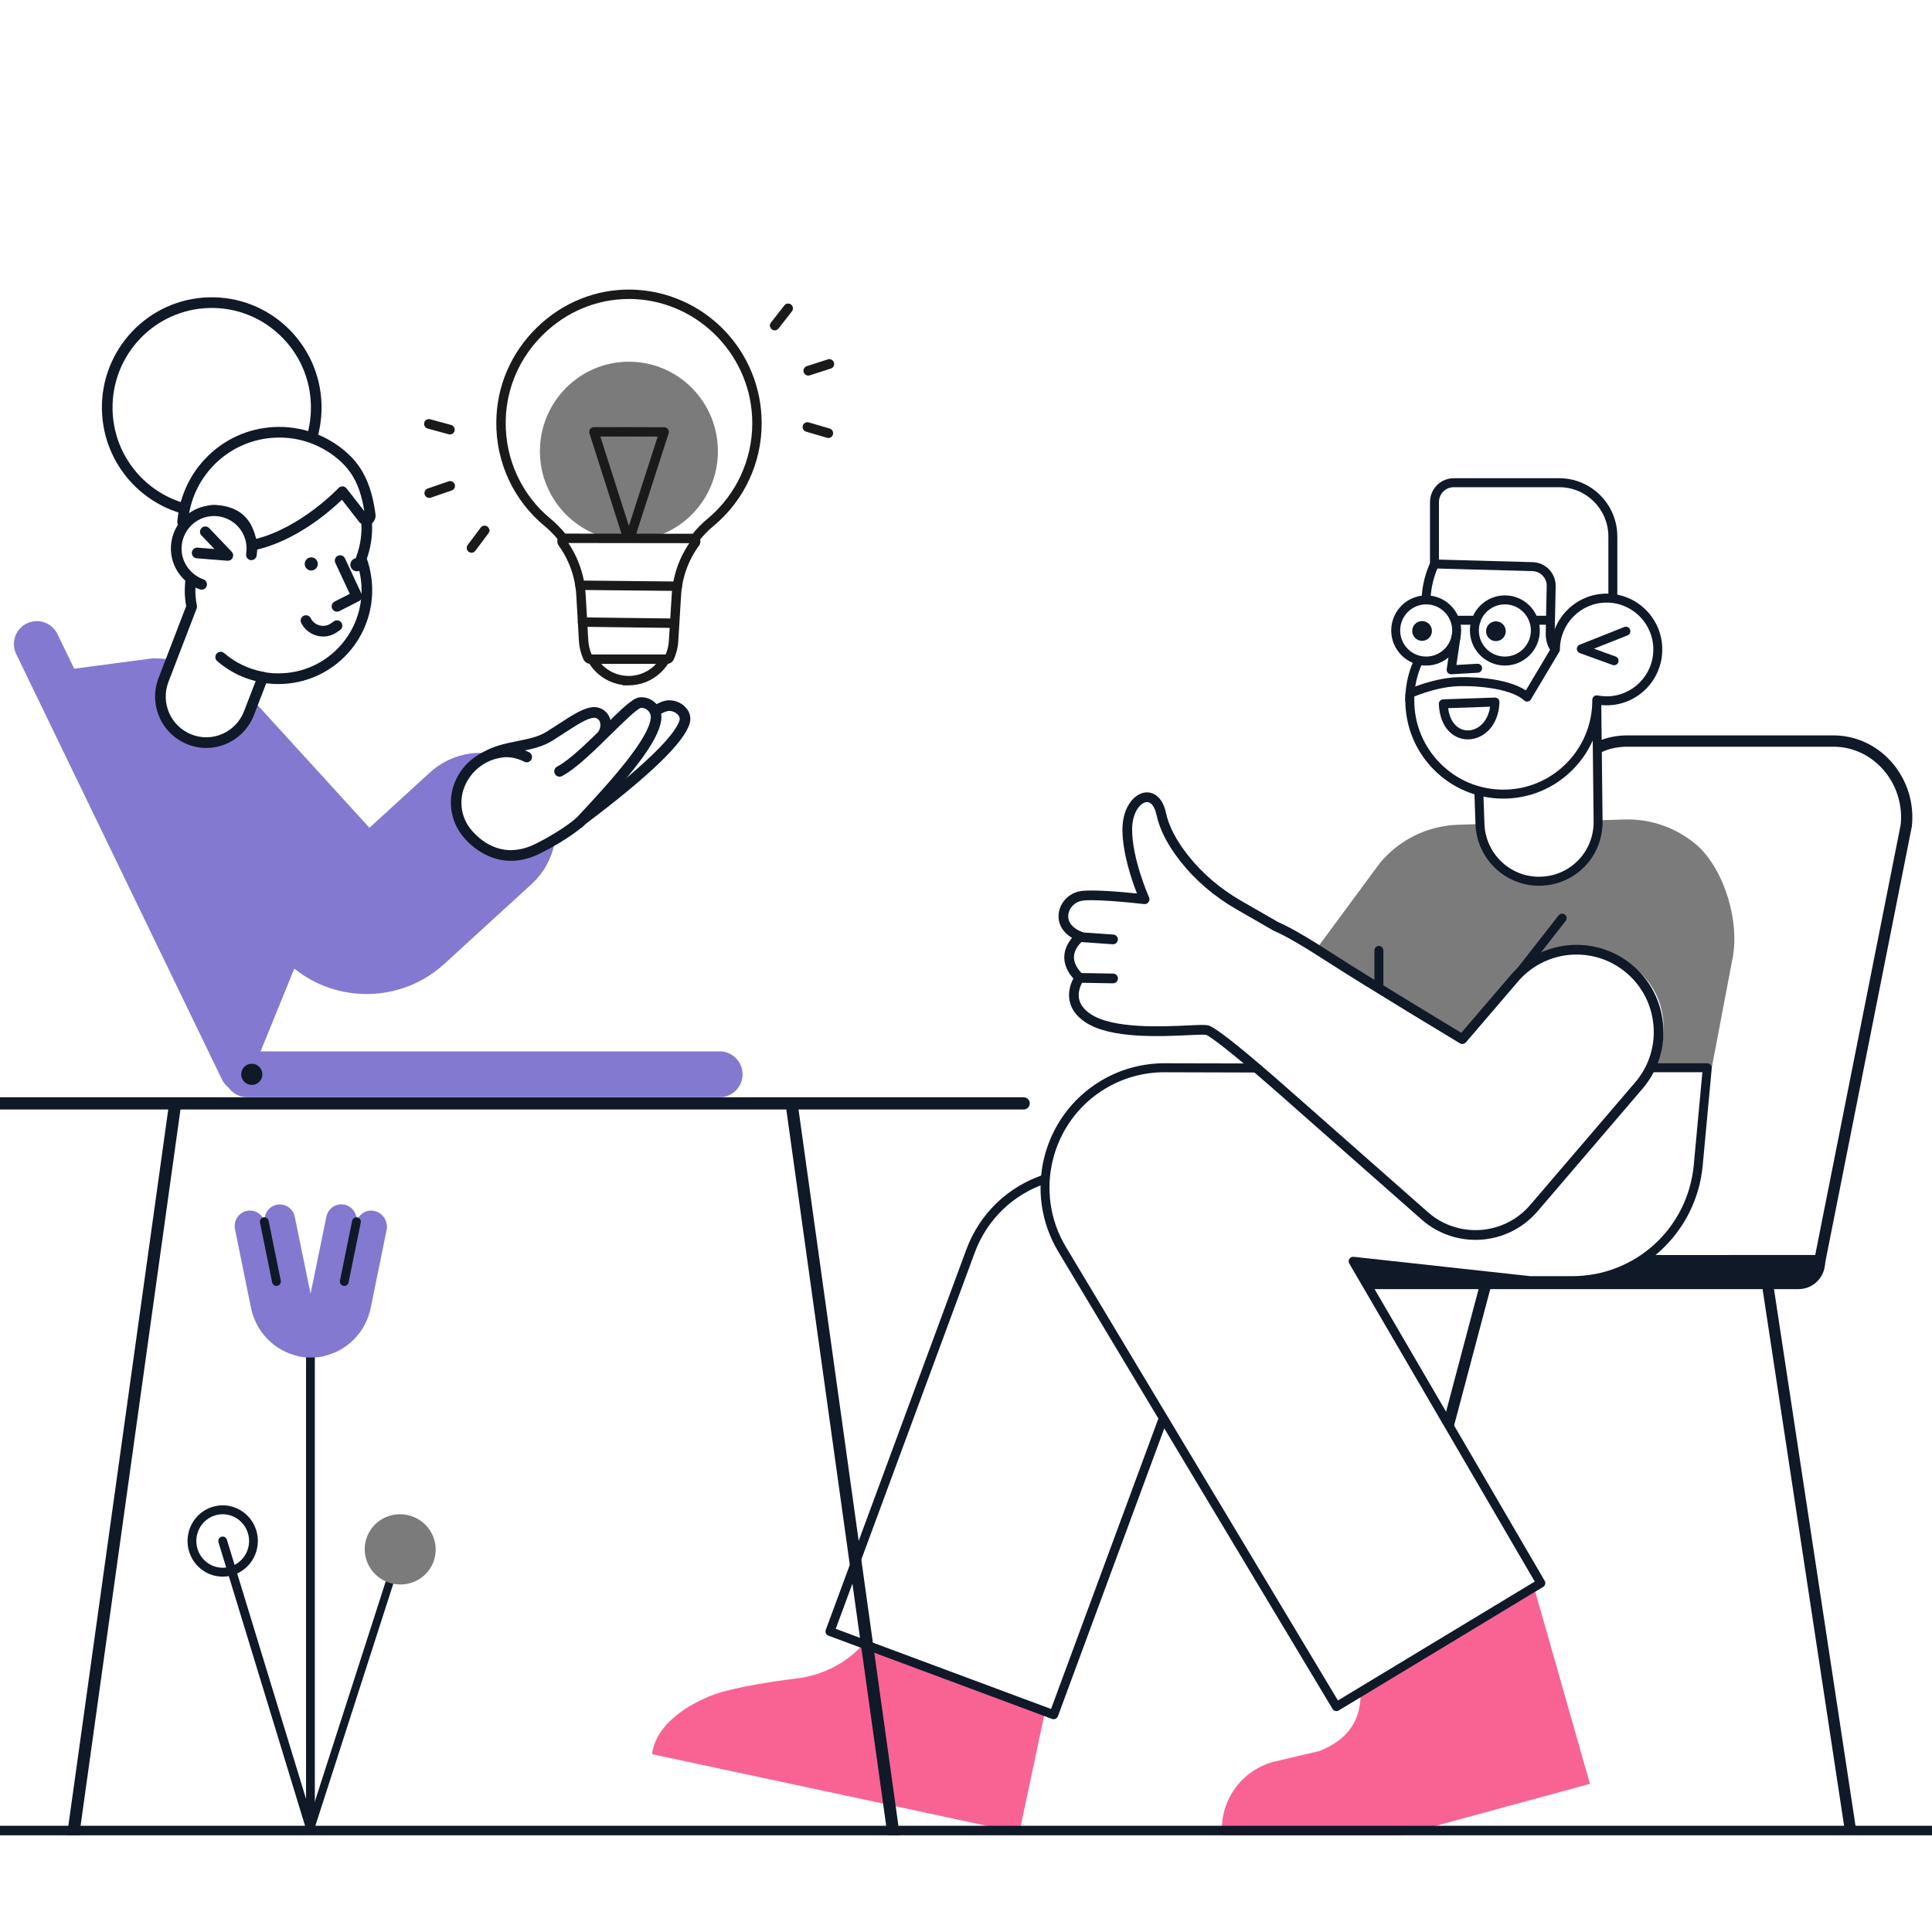 <svg width="220" height="220" viewBox="0 0 220 220" fill="none" xmlns="http://www.w3.org/2000/svg">
<rect x="0" y="0" width="220" height="220" fill="#333333" stroke="none"/>
<g clip-path="url(#clip0_258_39053)">
<rect width="220" height="220" fill="white"/>
<g clip-path="url(#clip1_258_39053)">
<path d="M149.906 219.566C149.808 219.566 149.711 219.544 149.622 219.5C149.534 219.456 149.457 219.393 149.396 219.315C149.336 219.236 149.295 219.145 149.276 219.048C149.256 218.951 149.26 218.851 149.285 218.756L169.27 143.393C169.292 143.311 169.33 143.234 169.381 143.167C169.432 143.1 169.496 143.043 169.569 143.001C169.642 142.959 169.723 142.931 169.806 142.92C169.89 142.909 169.975 142.914 170.057 142.936C170.138 142.957 170.215 142.995 170.282 143.047C170.349 143.098 170.405 143.162 170.447 143.235C170.49 143.308 170.517 143.389 170.528 143.473C170.539 143.557 170.534 143.642 170.512 143.724L150.527 219.087C150.491 219.224 150.41 219.346 150.298 219.432C150.186 219.519 150.048 219.566 149.906 219.566ZM212.312 219.566C212.159 219.566 212.01 219.51 211.894 219.41C211.778 219.309 211.701 219.17 211.678 219.018L200.231 143.655C200.207 143.488 200.251 143.317 200.352 143.181C200.453 143.045 200.603 142.955 200.77 142.929C200.937 142.904 201.108 142.945 201.244 143.045C201.381 143.144 201.473 143.294 201.501 143.461L212.948 218.824C212.962 218.916 212.956 219.01 212.931 219.099C212.905 219.188 212.861 219.271 212.8 219.341C212.74 219.412 212.665 219.468 212.581 219.507C212.496 219.546 212.405 219.566 212.312 219.566Z" fill="#0F1928"/>
<path d="M166.707 143.557C166.707 143.557 177.048 94.682 177.284 93.373C178.023 89.277 179.572 85.361 183.714 84.536C184.23 84.433 184.755 84.381 185.282 84.381H208.773C209.3 84.381 209.825 84.433 210.341 84.536C214.702 85.404 217.535 89.654 217.07 94.001L207.149 143.947" fill="white"/>
<path d="M207.15 144.594C207.055 144.595 206.961 144.573 206.875 144.533C206.789 144.492 206.713 144.433 206.652 144.359C206.592 144.285 206.549 144.199 206.526 144.107C206.503 144.014 206.5 143.917 206.519 143.824L216.435 93.907C216.861 89.785 214.134 85.952 210.216 85.171C209.741 85.077 209.258 85.029 208.774 85.029H185.282C184.799 85.029 184.314 85.077 183.839 85.171C180.71 85.794 178.828 88.438 177.917 93.491C177.682 94.794 167.759 141.698 167.336 143.694C167.299 143.859 167.199 144.004 167.056 144.095C166.914 144.187 166.741 144.219 166.576 144.183C166.41 144.148 166.265 144.049 166.172 143.907C166.079 143.766 166.046 143.593 166.079 143.426C166.182 142.938 176.42 94.546 176.652 93.261C177.293 89.711 178.709 84.879 183.589 83.907C184.147 83.796 184.714 83.74 185.282 83.74H208.774C209.341 83.74 209.91 83.796 210.467 83.907C215.039 84.818 218.221 89.283 217.709 94.072C217.707 94.091 217.705 94.111 217.701 94.13L207.779 144.076C207.75 144.222 207.672 144.353 207.557 144.448C207.442 144.542 207.298 144.594 207.15 144.594Z" fill="#0F1928"/>
<path d="M142.792 142.915L207.82 142.908V143.767C207.82 145.438 206.47 146.793 204.804 146.793H139.655L142.792 142.915Z" fill="#0F1928"/>
</g>
<g clip-path="url(#clip2_258_39053)">
<path d="M29.532 120.072L33.512 110.295C38.474 114.292 45.738 114.189 50.594 109.76L60.515 100.691C64.015 97.491 64.267 92.054 61.078 88.543C57.883 85.024 52.444 84.771 48.938 87.979L42.07 94.261L29.625 80.615C26.666 77.161 22.282 74.963 17.411 74.963L6.447 76.409L29.532 120.072Z" fill="#8379D1"/>
<path d="M12.215 46.688C12.058 40.095 17.257 34.622 23.828 34.465C30.4 34.307 35.854 39.525 36.012 46.118C36.169 52.711 30.969 58.184 24.398 58.342C17.827 58.499 12.372 53.282 12.215 46.688Z" fill="white"/>
<path d="M24.41 58.947C31.315 58.782 36.779 53.03 36.614 46.102C36.448 39.173 30.716 33.69 23.811 33.856C16.905 34.022 11.441 39.773 11.607 46.701C11.78 53.627 17.508 59.105 24.41 58.947ZM23.84 35.07C30.077 34.92 35.254 39.872 35.404 46.131C35.553 52.389 30.618 57.583 24.381 57.733C18.144 57.883 12.966 52.931 12.817 46.672C12.674 40.417 17.605 35.226 23.84 35.07Z" fill="#0F1928"/>
<path d="M21.73 65.88C21.68 66.327 21.65 66.773 21.641 67.219C21.642 67.843 21.704 68.465 21.827 69.077L19.414 75.35C19.414 75.35 19.052 76.27 18.616 77.434C17.576 80.129 18.91 83.16 21.596 84.204L21.603 84.206C24.289 85.25 27.309 83.911 28.349 81.216L28.351 81.21L29.929 77.123C30.528 77.238 31.138 77.291 31.748 77.281C37.3 77.269 41.791 72.742 41.777 67.171V67.161C41.766 65.95 41.547 64.749 41.128 63.613C41.556 62.476 41.773 61.27 41.769 60.054C41.769 59.622 41.738 59.19 41.678 58.761L37.573 51.848" fill="white"/>
<path d="M23.626 85.171C24.778 85.14 25.894 84.768 26.836 84.103C27.777 83.437 28.501 82.508 28.916 81.431L30.317 77.801C30.797 77.87 31.28 77.899 31.764 77.89C37.65 77.869 42.404 73.066 42.384 67.161C42.374 65.954 42.167 64.756 41.772 63.616C42.177 62.471 42.381 61.265 42.376 60.051C42.375 59.587 42.342 59.124 42.277 58.666C42.265 58.59 42.238 58.517 42.199 58.451L38.095 51.539C38.054 51.47 38 51.41 37.937 51.363C37.873 51.315 37.8 51.281 37.723 51.261C37.646 51.241 37.566 51.237 37.487 51.249C37.409 51.26 37.333 51.287 37.265 51.328C37.127 51.41 37.027 51.545 36.988 51.701C36.949 51.857 36.972 52.022 37.055 52.16L41.099 58.97C41.141 59.335 41.164 59.703 41.165 60.07C41.168 61.209 40.963 62.338 40.562 63.402C40.511 63.538 40.511 63.687 40.56 63.823C40.955 64.894 41.162 66.025 41.173 67.166C41.19 72.402 36.973 76.659 31.755 76.675H31.748C31.174 76.685 30.601 76.635 30.038 76.526C29.899 76.501 29.756 76.525 29.633 76.594C29.51 76.663 29.416 76.773 29.365 76.904L27.788 80.992C27.57 81.559 27.242 82.078 26.824 82.519C26.405 82.96 25.904 83.313 25.349 83.559C24.796 83.807 24.199 83.942 23.594 83.956C22.988 83.97 22.386 83.863 21.822 83.641C19.448 82.717 18.266 80.04 19.18 77.656C19.441 76.96 19.707 76.266 19.977 75.574L22.392 69.296C22.432 69.19 22.443 69.075 22.422 68.963C22.306 68.391 22.247 67.808 22.247 67.224C22.256 66.798 22.285 66.372 22.332 65.948C22.343 65.868 22.339 65.787 22.318 65.708C22.297 65.63 22.262 65.557 22.212 65.493C22.163 65.429 22.101 65.375 22.031 65.335C21.961 65.295 21.883 65.27 21.803 65.26C21.723 65.251 21.642 65.258 21.564 65.28C21.486 65.303 21.414 65.341 21.351 65.392C21.289 65.443 21.237 65.506 21.199 65.577C21.161 65.649 21.137 65.727 21.13 65.808L21.129 65.813C21.078 66.276 21.047 66.74 21.037 67.206C21.035 67.814 21.09 68.421 21.201 69.019L18.85 75.132C18.848 75.137 18.483 76.066 18.05 77.221C16.897 80.241 18.403 83.627 21.413 84.784C22.119 85.056 22.87 85.187 23.626 85.171Z" fill="#0F1928"/>
<path d="M42.16 58.666C41.764 55.638 40.869 53.635 39.219 52.116C34.733 47.997 27.769 48.306 23.664 52.806L23.657 52.813C22.124 54.496 21.145 56.613 20.856 58.873L20.788 59.422C20.755 59.686 23.36 58.084 24.288 58.102C28.81 58.196 28.439 62.093 28.681 62.087L28.722 62.086C34.397 60.913 38.988 55.989 38.988 55.989L41.341 59.01C41.405 59.095 41.496 59.157 41.599 59.184C41.702 59.211 41.812 59.202 41.909 59.158C41.994 59.109 42.063 59.036 42.107 58.949C42.151 58.862 42.17 58.763 42.16 58.666Z" fill="white"/>
<path d="M28.697 62.696L28.737 62.694C28.773 62.694 28.809 62.69 28.845 62.682C33.617 61.695 37.576 58.219 38.934 56.906L40.857 59.376C41.007 59.577 41.223 59.719 41.467 59.777C41.711 59.836 41.968 59.807 42.193 59.696C42.386 59.589 42.543 59.428 42.644 59.231C42.745 59.035 42.786 58.813 42.761 58.593V58.589C42.347 55.417 41.381 53.283 39.629 51.67C34.898 47.324 27.551 47.649 23.22 52.396L23.213 52.404C21.595 54.18 20.563 56.413 20.258 58.798L20.191 59.349C20.176 59.461 20.192 59.575 20.237 59.679C20.282 59.783 20.354 59.873 20.445 59.939C20.802 60.197 21.102 60.052 22.093 59.572C22.72 59.268 23.884 58.709 24.279 58.712C27.45 58.777 27.808 60.84 27.98 61.832C28.031 62.138 28.13 62.709 28.697 62.696ZM38.974 55.383C38.894 55.385 38.815 55.403 38.742 55.436C38.668 55.469 38.602 55.516 38.547 55.575C38.504 55.622 34.301 60.071 29.125 61.373C28.9 60.194 28.164 57.578 24.302 57.497C23.666 57.492 22.729 57.914 21.565 58.478L21.525 58.497C22.362 53.659 26.439 50.057 31.328 49.837C32.693 49.772 34.058 49.979 35.343 50.448C36.627 50.916 37.806 51.636 38.81 52.566C40.26 53.9 41.074 55.607 41.483 58.207L39.466 55.616C39.412 55.547 39.344 55.491 39.266 55.451C39.189 55.411 39.103 55.388 39.016 55.384C39.002 55.383 38.988 55.382 38.974 55.383Z" fill="#0F1928"/>
<path d="M22.957 66.537C22.275 66.293 21.664 65.882 21.179 65.343C20.694 64.803 20.351 64.151 20.179 63.445C19.634 61.121 21.069 58.794 23.385 58.246C25.701 57.699 28.021 59.139 28.567 61.462C28.697 62.019 28.718 62.597 28.627 63.162" fill="white"/>
<path d="M22.972 67.148C23.113 67.145 23.249 67.093 23.355 67C23.462 66.907 23.533 66.78 23.556 66.64C23.579 66.501 23.553 66.357 23.481 66.235C23.41 66.113 23.298 66.019 23.166 65.971C22.578 65.759 22.051 65.405 21.633 64.941C21.214 64.476 20.917 63.914 20.768 63.307C20.312 61.306 21.559 59.314 23.553 58.856C25.529 58.403 27.501 59.628 27.978 61.604C28.09 62.085 28.108 62.582 28.03 63.069C28.015 63.149 28.017 63.23 28.034 63.309C28.052 63.388 28.085 63.463 28.131 63.529C28.178 63.595 28.237 63.651 28.305 63.693C28.374 63.736 28.45 63.765 28.529 63.778C28.609 63.79 28.69 63.787 28.769 63.768C28.847 63.749 28.921 63.714 28.985 63.666C29.05 63.618 29.105 63.558 29.146 63.488C29.187 63.419 29.214 63.342 29.225 63.262C29.328 62.619 29.304 61.963 29.156 61.329C28.535 58.678 25.89 57.035 23.248 57.658C20.607 58.282 18.968 60.936 19.59 63.586C19.785 64.389 20.176 65.132 20.728 65.746C21.279 66.362 21.973 66.83 22.749 67.111C22.82 67.137 22.896 67.15 22.972 67.148ZM38.388 69.653C38.478 69.651 38.567 69.629 38.647 69.588L40.9 68.44C41.04 68.369 41.147 68.246 41.198 68.097C41.249 67.948 41.24 67.784 41.174 67.642L39.281 63.577C39.247 63.505 39.2 63.44 39.141 63.386C39.083 63.332 39.014 63.29 38.939 63.263C38.864 63.236 38.785 63.223 38.706 63.227C38.626 63.23 38.548 63.25 38.476 63.283C38.33 63.352 38.218 63.475 38.163 63.627C38.108 63.778 38.115 63.945 38.183 64.091L39.828 67.623L38.098 68.504C37.975 68.567 37.877 68.669 37.82 68.795C37.764 68.92 37.751 69.061 37.785 69.195C37.818 69.329 37.897 69.447 38.006 69.53C38.116 69.614 38.25 69.657 38.388 69.653Z" fill="#0F1928"/>
<path d="M34.697 64.233C34.687 63.82 35.013 63.477 35.425 63.467C35.837 63.457 36.179 63.784 36.189 64.198C36.199 64.611 35.873 64.954 35.461 64.964C35.049 64.974 34.707 64.647 34.697 64.233Z" fill="#0F1928"/>
<path d="M39.896 64.325C39.886 63.911 40.212 63.568 40.624 63.558C41.036 63.549 41.379 63.876 41.389 64.289C41.398 64.703 41.072 65.046 40.66 65.056C40.248 65.066 39.906 64.739 39.896 64.325Z" fill="#0F1928"/>
<path d="M36.863 72.482C37.407 72.469 37.935 72.294 38.379 71.978L38.707 71.753C38.987 71.57 39.066 71.194 38.883 70.913C38.7 70.632 38.325 70.553 38.046 70.736L38.026 70.75L37.688 70.981C37.52 71.099 37.33 71.184 37.129 71.229C36.928 71.274 36.72 71.279 36.517 71.243C36.315 71.208 36.121 71.132 35.947 71.022C35.773 70.911 35.623 70.767 35.505 70.599L35.503 70.596C35.472 70.554 35.445 70.51 35.419 70.464L35.377 70.383C35.302 70.241 35.173 70.135 35.02 70.088C34.866 70.041 34.7 70.057 34.558 70.133C34.417 70.208 34.311 70.337 34.264 70.491C34.217 70.645 34.233 70.811 34.308 70.953L34.351 71.033C34.399 71.124 34.454 71.211 34.514 71.294C34.779 71.67 35.131 71.975 35.541 72.182C35.95 72.389 36.405 72.492 36.863 72.482ZM29.904 77.71C30.055 77.707 30.198 77.648 30.308 77.545C30.417 77.441 30.484 77.301 30.495 77.15C30.507 77 30.463 76.851 30.371 76.732C30.279 76.613 30.146 76.532 29.998 76.506C28.344 76.207 26.801 75.47 25.529 74.37C25.28 74.147 24.897 74.169 24.675 74.42C24.453 74.67 24.476 75.054 24.725 75.277L24.737 75.287C26.172 76.529 27.914 77.363 29.781 77.701C29.822 77.708 29.863 77.711 29.904 77.71ZM25.961 63.855C26.079 63.852 26.193 63.815 26.29 63.749C26.386 63.682 26.462 63.589 26.506 63.48C26.551 63.371 26.564 63.252 26.542 63.136C26.52 63.02 26.465 62.913 26.384 62.828L23.818 60.136C23.763 60.079 23.697 60.032 23.624 60C23.552 59.968 23.473 59.951 23.394 59.949C23.314 59.947 23.235 59.961 23.161 59.99C23.087 60.019 23.019 60.062 22.962 60.117C22.72 60.349 22.712 60.733 22.943 60.976L24.411 62.516L22.497 62.362C22.418 62.356 22.338 62.365 22.263 62.39C22.187 62.414 22.117 62.453 22.056 62.505C21.996 62.557 21.946 62.62 21.91 62.691C21.873 62.762 21.852 62.84 21.845 62.919C21.839 62.999 21.848 63.079 21.873 63.154C21.897 63.23 21.937 63.301 21.988 63.361C22.04 63.422 22.103 63.472 22.174 63.508C22.245 63.544 22.322 63.566 22.401 63.573L25.899 63.853C25.919 63.855 25.94 63.856 25.961 63.855Z" fill="#0F1928"/>
<path d="M62.029 90.183C62.906 90.097 63.308 89.042 63.479 88.863C66.196 85.755 69.407 84.186 68.924 82.158C68.856 81.843 68.675 81.564 68.415 81.374C68.155 81.184 67.835 81.097 67.515 81.13C66.339 81.259 64.867 82.383 62.574 83.83C60.382 85.201 57.384 84.765 54.927 86.408" fill="white"/>
<path d="M62.563 90.674C63.251 90.402 63.644 89.746 63.852 89.399C63.884 89.345 63.91 89.299 63.933 89.267L63.935 89.266C64.799 88.31 65.723 87.409 66.7 86.568C68.495 84.966 69.914 83.701 69.513 82.019C69.413 81.559 69.146 81.153 68.765 80.877C68.384 80.602 67.915 80.478 67.448 80.528C66.374 80.647 65.197 81.412 63.568 82.472C63.161 82.736 62.724 83.021 62.252 83.319C61.31 83.908 60.16 84.138 58.942 84.382C57.488 84.672 55.985 84.974 54.592 85.905C54.458 85.995 54.365 86.133 54.334 86.291C54.302 86.449 54.334 86.613 54.424 86.747C54.513 86.881 54.651 86.974 54.809 87.006C54.967 87.037 55.13 87.005 55.264 86.915C56.458 86.117 57.842 85.84 59.181 85.572C60.451 85.318 61.765 85.056 62.896 84.347C63.376 84.044 63.817 83.757 64.229 83.49C65.718 82.522 66.794 81.822 67.583 81.735C67.755 81.718 67.927 81.765 68.066 81.868C68.205 81.971 68.3 82.122 68.335 82.291C68.558 83.23 67.603 84.137 65.897 85.66C64.884 86.531 63.927 87.466 63.032 88.457C62.95 88.555 62.877 88.661 62.816 88.774C62.643 89.061 62.355 89.543 61.971 89.58C61.815 89.601 61.673 89.681 61.575 89.805C61.477 89.928 61.431 90.085 61.446 90.242C61.462 90.399 61.537 90.544 61.657 90.646C61.778 90.748 61.933 90.799 62.09 90.789C62.252 90.773 62.411 90.734 62.563 90.674Z" fill="#0F1928"/>
<path d="M59.975 86.2C58.911 85.67 57.903 85.565 57.534 85.618C52.548 85.986 50.242 91.599 53.356 95.068C54.99 96.902 57.788 98.388 61.321 96.598C64.796 94.85 66.293 93.363 66.293 93.363C72.442 88.729 77.303 84.456 77.957 82.201C78.263 81.185 77.117 80.258 76.076 80.353C73.907 80.558 68.14 86.682 65.144 88.278" fill="white"/>
<path d="M60.816 97.492C61.081 97.386 61.341 97.269 61.595 97.14C64.88 95.487 66.442 94.06 66.687 93.826C74.032 88.288 77.908 84.542 78.539 82.371C78.623 82.077 78.633 81.767 78.567 81.468C78.502 81.17 78.364 80.892 78.165 80.66C77.906 80.348 77.576 80.102 77.204 79.944C76.831 79.785 76.425 79.718 76.021 79.748C74.694 79.874 72.737 81.459 69.672 84.055C67.915 85.543 66.097 87.082 64.861 87.741C64.723 87.819 64.621 87.947 64.576 88.1C64.532 88.252 64.548 88.415 64.623 88.556C64.697 88.696 64.823 88.801 64.974 88.849C65.124 88.897 65.288 88.885 65.43 88.814C66.78 88.094 68.565 86.583 70.454 84.983C72.519 83.233 75.09 81.055 76.133 80.957C76.34 80.946 76.546 80.982 76.735 81.064C76.925 81.145 77.093 81.27 77.227 81.428C77.301 81.506 77.354 81.602 77.38 81.707C77.407 81.811 77.406 81.921 77.378 82.025C77.068 83.093 75.171 85.913 65.93 92.877C65.908 92.894 65.887 92.912 65.867 92.931C65.854 92.945 64.378 94.381 61.05 96.056C57.452 97.88 54.968 95.966 53.808 94.664C53.187 93.985 52.773 93.143 52.614 92.236C52.455 91.329 52.559 90.396 52.913 89.546C53.299 88.608 53.942 87.798 54.768 87.21C55.594 86.622 56.569 86.28 57.58 86.224C57.594 86.223 57.608 86.221 57.621 86.219C58.349 86.222 59.064 86.402 59.707 86.743C60.007 86.892 60.37 86.77 60.519 86.47C60.667 86.17 60.545 85.805 60.246 85.656C59.075 85.072 57.957 84.952 57.471 85.012C54.894 85.21 52.717 86.771 51.789 89.091C51.357 90.153 51.233 91.314 51.431 92.443C51.629 93.572 52.14 94.622 52.907 95.472C53.958 96.655 56.756 99.098 60.816 97.492Z" fill="#0F1928"/>
<path d="M65.93 93.716C71.21 88.102 74.431 84.197 74.703 81.87C74.731 81.621 74.703 81.37 74.622 81.134C74.54 80.898 74.407 80.684 74.232 80.506C74.057 80.329 73.844 80.193 73.61 80.108C73.375 80.024 73.125 79.993 72.877 80.018C71.653 80.167 66.589 86.33 63.725 87.836" fill="white"/>
<path d="M66.152 94.277C66.235 94.244 66.309 94.194 66.37 94.129C71.663 88.501 75.004 84.498 75.304 81.937C75.343 81.599 75.305 81.255 75.194 80.933C75.082 80.61 74.9 80.317 74.661 80.075C74.421 79.832 74.131 79.647 73.81 79.532C73.49 79.417 73.148 79.375 72.809 79.41C72.055 79.502 70.909 80.6 68.779 82.696C66.949 84.499 64.874 86.542 63.443 87.294C63.145 87.445 63.026 87.811 63.177 88.11C63.329 88.409 63.693 88.528 63.991 88.377L64.006 88.369C65.595 87.533 67.737 85.424 69.627 83.564C70.911 82.3 72.51 80.733 72.962 80.614C73.116 80.6 73.27 80.621 73.415 80.674C73.559 80.728 73.69 80.813 73.797 80.924C73.91 81.036 73.996 81.173 74.049 81.324C74.102 81.475 74.12 81.635 74.102 81.794C73.826 84.144 69.8 88.71 65.49 93.294C65.395 93.394 65.338 93.524 65.327 93.662C65.316 93.799 65.352 93.936 65.43 94.051C65.507 94.165 65.62 94.249 65.752 94.29C65.883 94.331 66.025 94.326 66.153 94.275L66.152 94.277Z" fill="#0F1928"/>
</g>
<g clip-path="url(#clip3_258_39053)">
<path d="M163.318 64.681L160.6 78.658L173.847 79.681L176.873 74.374L176.564 65.534L175.715 64.17L163.318 64.681Z" fill="white"/>
<path d="M154.929 193.137C154.863 195.82 153.59 198.07 150.256 199.389L145.102 200.599C141.342 201.562 138.828 205.112 139.158 208.992H159.537L181.051 203.127L174.825 181.253M98.313 187.194C96.42 189.388 93.622 190.806 90.518 191.156C88.318 191.404 83.921 192.109 81.813 192.787C79.37 193.572 74.735 195.885 74.25 199.75L94.183 204.011L105.631 206.463L116.066 208.712L118.968 195.019" fill="#F96394"/>
<path d="M132.47 161.477L119.986 195.259L94.511 185.775L110.516 142.462C111.228 140.537 112.363 138.798 113.837 137.376C115.31 135.953 117.085 134.883 119.027 134.245" fill="white"/>
<path d="M119.985 195.772C119.926 195.772 119.866 195.762 119.808 195.74L94.334 186.256C94.271 186.233 94.214 186.198 94.165 186.152C94.116 186.106 94.076 186.051 94.048 185.99C94.02 185.929 94.004 185.863 94.002 185.796C93.999 185.729 94.01 185.662 94.033 185.599L110.038 142.286C111.542 138.217 114.761 135.11 118.869 133.761C118.933 133.738 119.001 133.728 119.069 133.732C119.137 133.735 119.203 133.753 119.264 133.783C119.325 133.813 119.38 133.855 119.425 133.907C119.469 133.958 119.503 134.018 119.524 134.083C119.546 134.148 119.554 134.217 119.548 134.285C119.542 134.353 119.523 134.419 119.492 134.48C119.46 134.54 119.417 134.594 119.364 134.637C119.312 134.681 119.251 134.713 119.186 134.733C115.375 135.984 112.389 138.867 110.994 142.641L95.166 185.475L119.685 194.603L131.992 161.3C132.042 161.178 132.138 161.08 132.259 161.027C132.38 160.974 132.516 160.97 132.64 161.016C132.763 161.062 132.864 161.155 132.922 161.274C132.979 161.393 132.988 161.53 132.947 161.656L120.464 195.438C120.427 195.536 120.362 195.621 120.277 195.681C120.191 195.74 120.09 195.772 119.985 195.772Z" fill="#0F1928"/>
<path d="M192.818 95.91L192.832 95.922C192.846 95.933 192.86 95.943 192.874 95.954L192.818 95.91Z" fill="#B3E0D1"/>
<path d="M197.353 108.798L197.352 108.799C198.064 104.321 196.032 98.35 192.834 95.92C191.143 94.579 189.125 93.717 186.991 93.425C186.312 93.331 185.626 93.295 184.941 93.317L181.974 93.411C181.974 93.411 181.977 100.068 175.433 100.346C169.004 100.62 168.528 93.837 168.528 93.837L166.033 93.915C162.45 94.032 159.282 95.698 157.147 98.252L149.336 108.832L166.905 118.603L173.688 110.167C173.688 110.167 178.822 105.095 185.46 109.693C192.019 114.236 188.485 121.633 188.485 121.633L194.922 121.586L197.237 109.402C197.28 109.209 197.318 109.011 197.35 108.811L197.353 108.798Z" fill="#7B7B7B"/>
<path d="M157.017 113.509C156.951 113.509 156.884 113.496 156.823 113.47C156.761 113.445 156.705 113.407 156.657 113.36C156.61 113.312 156.572 113.256 156.547 113.194C156.521 113.132 156.508 113.065 156.508 112.998V108.221C156.508 107.939 156.736 107.71 157.017 107.71C157.299 107.71 157.527 107.939 157.527 108.221V112.998C157.527 113.133 157.473 113.263 157.378 113.359C157.282 113.455 157.153 113.509 157.017 113.509Z" fill="#0F1928"/>
<path d="M168.398 90.09L168.525 93.778C168.625 97.506 171.717 100.447 175.432 100.347C179.08 100.247 181.985 97.248 181.979 93.585L181.826 79.781" fill="white"/>
<path d="M175.248 100.861C171.346 100.861 168.121 97.729 168.015 93.791L167.888 90.108C167.886 90.04 167.897 89.973 167.92 89.91C167.943 89.847 167.979 89.79 168.025 89.741C168.07 89.692 168.125 89.652 168.186 89.624C168.247 89.596 168.313 89.581 168.38 89.579C168.446 89.576 168.513 89.587 168.576 89.61C168.639 89.634 168.696 89.669 168.745 89.715C168.794 89.761 168.834 89.816 168.861 89.877C168.889 89.939 168.904 90.005 168.906 90.072L169.034 93.76C169.126 97.204 171.99 99.929 175.418 99.835C178.816 99.743 181.474 96.998 181.469 93.586L181.316 79.786C181.315 79.719 181.328 79.652 181.353 79.59C181.378 79.528 181.414 79.471 181.461 79.423C181.508 79.375 181.564 79.337 181.625 79.31C181.687 79.284 181.753 79.27 181.82 79.269C181.955 79.268 182.085 79.321 182.181 79.415C182.278 79.51 182.333 79.639 182.335 79.775L182.488 93.58C182.494 97.556 179.401 100.751 175.445 100.858C175.379 100.86 175.314 100.861 175.248 100.861ZM160.525 80.272H160.525C160.458 80.272 160.392 80.259 160.33 80.233C160.268 80.207 160.212 80.17 160.165 80.122C160.117 80.075 160.08 80.018 160.054 79.956C160.029 79.894 160.016 79.827 160.016 79.76C160.018 78.119 160.365 76.538 161.05 75.06C161.108 74.939 161.212 74.846 161.337 74.801C161.463 74.756 161.602 74.762 161.723 74.819C161.845 74.876 161.939 74.978 161.986 75.103C162.033 75.229 162.029 75.369 161.974 75.491C161.354 76.828 161.033 78.286 161.035 79.761C161.035 79.897 160.981 80.027 160.885 80.123C160.79 80.218 160.66 80.272 160.525 80.272ZM162.382 68.818L162.364 68.818C162.298 68.816 162.232 68.8 162.171 68.773C162.11 68.745 162.055 68.705 162.01 68.656C161.964 68.607 161.928 68.549 161.905 68.487C161.881 68.424 161.871 68.357 161.873 68.29C161.924 66.756 162.292 65.251 162.953 63.868C163.012 63.745 163.116 63.651 163.243 63.606C163.371 63.561 163.511 63.568 163.633 63.627C163.693 63.656 163.747 63.696 163.792 63.746C163.837 63.796 163.871 63.854 163.893 63.918C163.916 63.981 163.925 64.048 163.922 64.115C163.918 64.182 163.902 64.248 163.873 64.309C163.272 65.565 162.938 66.932 162.891 68.325C162.886 68.457 162.831 68.583 162.736 68.675C162.641 68.767 162.514 68.818 162.382 68.818Z" fill="#0F1928"/>
<path d="M171.361 75.279C173.278 75.279 174.833 73.719 174.833 71.795C174.833 69.871 173.278 68.311 171.361 68.311C169.444 68.311 167.89 69.871 167.89 71.795C167.89 73.719 169.444 75.279 171.361 75.279Z" fill="white"/>
<path d="M171.362 75.788C169.167 75.788 167.381 73.996 167.381 71.793C167.381 69.59 169.167 67.797 171.362 67.797C173.557 67.797 175.343 69.59 175.343 71.793C175.343 73.996 173.557 75.788 171.362 75.788ZM171.362 68.82C169.729 68.82 168.4 70.154 168.4 71.793C168.4 73.431 169.729 74.765 171.362 74.765C172.995 74.765 174.324 73.431 174.324 71.793C174.324 70.154 172.995 68.82 171.362 68.82Z" fill="#0F1928"/>
<path d="M162.403 75.279C164.321 75.279 165.875 73.719 165.875 71.795C165.875 69.871 164.321 68.311 162.403 68.311C160.486 68.311 158.932 69.871 158.932 71.795C158.932 73.719 160.486 75.279 162.403 75.279Z" fill="white"/>
<path d="M162.402 75.788C160.207 75.788 158.421 73.996 158.421 71.793C158.421 69.59 160.207 67.797 162.402 67.797C164.597 67.797 166.383 69.59 166.383 71.793C166.383 73.996 164.597 75.788 162.402 75.788ZM162.402 68.82C160.769 68.82 159.44 70.154 159.44 71.793C159.44 73.431 160.769 74.765 162.402 74.765C164.035 74.765 165.364 73.431 165.364 71.793C165.364 70.154 164.035 68.82 162.402 68.82Z" fill="#0F1928"/>
<path d="M188.289 121.583H194.411L193.38 132.678C192.689 140.129 186.459 145.825 179.003 145.825H174.244L154.083 143.618L175.456 180.267L152.176 194.333L120.939 142.251C117.069 135.799 119.143 127.42 125.572 123.536C127.688 122.258 130.11 121.583 132.579 121.583L141.408 121.607" fill="white"/>
<path d="M152.177 194.849C152.089 194.849 152.003 194.826 151.926 194.783C151.85 194.74 151.786 194.677 151.74 194.602L120.504 142.52C116.495 135.837 118.651 127.126 125.31 123.103C127.505 121.777 130.018 121.077 132.58 121.077H132.58L143.412 121.101C143.544 121.105 143.67 121.161 143.761 121.257C143.853 121.353 143.904 121.48 143.904 121.613C143.904 121.746 143.852 121.873 143.76 121.968C143.668 122.064 143.543 122.119 143.411 122.124H141.408L132.579 122.099C130.203 122.099 127.872 122.749 125.835 123.979C119.658 127.712 117.657 135.792 121.376 141.993L152.351 193.636L174.764 180.095L153.645 143.881C153.597 143.799 153.573 143.706 153.575 143.611C153.577 143.517 153.605 143.424 153.657 143.345C153.708 143.265 153.78 143.202 153.866 143.161C153.951 143.12 154.046 143.104 154.139 143.115L174.273 145.319H179.005C186.24 145.319 192.203 139.866 192.875 132.636L193.853 122.099H188.29C188.155 122.099 188.026 122.045 187.93 121.949C187.835 121.854 187.781 121.723 187.781 121.588C187.781 121.452 187.835 121.322 187.93 121.226C188.026 121.13 188.155 121.077 188.29 121.077H194.412C194.483 121.077 194.553 121.091 194.618 121.12C194.682 121.149 194.741 121.191 194.788 121.243C194.836 121.296 194.872 121.358 194.895 121.425C194.917 121.493 194.926 121.564 194.919 121.635L193.889 132.731C193.542 136.461 191.832 139.905 189.073 142.428C186.313 144.952 182.738 146.342 179.004 146.342H174.246C174.227 146.342 174.209 146.341 174.191 146.339L155.036 144.241L175.897 180.014C175.965 180.13 175.984 180.268 175.951 180.398C175.918 180.529 175.835 180.641 175.72 180.71L152.44 194.775C152.36 194.824 152.269 194.849 152.177 194.849ZM172.918 111.416C172.823 111.416 172.729 111.389 172.648 111.338C172.567 111.288 172.502 111.215 172.46 111.129C172.419 111.042 172.402 110.946 172.412 110.851C172.422 110.755 172.459 110.665 172.518 110.589L177.481 104.235C177.565 104.129 177.687 104.06 177.821 104.043C177.955 104.027 178.09 104.065 178.196 104.148C178.418 104.322 178.457 104.644 178.283 104.866L173.32 111.22C173.272 111.281 173.211 111.331 173.142 111.364C173.072 111.398 172.996 111.416 172.918 111.416ZM177.905 71.141H174.634C174.499 71.141 174.37 71.087 174.274 70.991C174.179 70.895 174.125 70.765 174.125 70.629C174.125 70.494 174.179 70.364 174.274 70.268C174.37 70.172 174.499 70.118 174.634 70.118H177.905C178.04 70.118 178.169 70.172 178.265 70.268C178.36 70.364 178.414 70.494 178.414 70.629C178.414 70.765 178.36 70.895 178.265 70.991C178.169 71.087 178.04 71.141 177.905 71.141ZM165.244 76.779C165.171 76.779 165.098 76.763 165.032 76.732C164.965 76.702 164.906 76.657 164.858 76.601C164.811 76.546 164.775 76.48 164.755 76.41C164.735 76.339 164.729 76.265 164.74 76.192L165.302 72.407C165.324 72.275 165.397 72.157 165.505 72.079C165.613 72 165.747 71.967 165.879 71.987C166.011 72.006 166.13 72.077 166.211 72.184C166.291 72.291 166.327 72.425 166.31 72.558L165.84 75.721L168.229 75.583C168.508 75.568 168.751 75.782 168.767 76.064C168.784 76.346 168.569 76.588 168.288 76.604L165.273 76.778C165.264 76.779 165.254 76.779 165.244 76.779ZM168.089 71.141H165.874C165.739 71.141 165.61 71.087 165.514 70.991C165.419 70.895 165.365 70.765 165.365 70.629C165.365 70.494 165.419 70.364 165.514 70.268C165.61 70.172 165.739 70.118 165.874 70.118H168.089C168.224 70.118 168.353 70.172 168.449 70.268C168.544 70.364 168.598 70.494 168.598 70.629C168.598 70.765 168.544 70.895 168.449 70.991C168.353 71.087 168.224 71.141 168.089 71.141Z" fill="#0F1928"/>
<path d="M183.657 67.883V61.091C183.657 57.712 180.929 54.972 177.562 54.971H165.553C164.341 54.963 163.353 55.943 163.345 57.159V64.22L174.52 64.527C175.716 64.558 176.662 65.553 176.636 66.753L176.523 72.158C176.508 72.827 176.72 73.48 177.124 74.011" fill="white"/>
<path d="M177.124 74.52C176.971 74.52 176.819 74.451 176.719 74.319C176.246 73.695 175.998 72.929 176.013 72.145L176.127 66.74C176.147 65.824 175.42 65.06 174.508 65.036L163.332 64.729C163.199 64.726 163.073 64.67 162.981 64.575C162.888 64.479 162.836 64.351 162.836 64.218V57.17C162.846 55.657 164.065 54.441 165.557 54.457H177.562C181.204 54.459 184.167 57.434 184.167 61.089V67.881C184.167 68.163 183.939 68.392 183.657 68.392C183.376 68.392 183.148 68.163 183.148 67.881V61.089C183.148 57.998 180.642 55.481 177.562 55.48H165.553C164.617 55.469 163.861 56.228 163.855 57.16V63.721L174.534 64.014C176.005 64.052 177.177 65.285 177.146 66.762L177.032 72.167C177.021 72.719 177.196 73.259 177.529 73.699C177.586 73.775 177.622 73.865 177.631 73.96C177.64 74.055 177.623 74.15 177.581 74.236C177.538 74.321 177.473 74.393 177.393 74.444C177.312 74.494 177.219 74.52 177.124 74.52Z" fill="#0F1928"/>
<path d="M177.123 73.951L173.893 79.373C172.111 77.745 167.509 77.503 165.583 77.645C163.089 77.829 160.565 78.956 160.565 78.956C160.547 79.204 160.537 79.454 160.536 79.703C160.515 85.604 165.264 90.404 171.144 90.425C177.022 90.446 181.805 85.679 181.826 79.779V79.691C182.19 79.762 182.566 79.8 182.951 79.8C186.169 79.8 188.778 77.181 188.778 73.951C188.778 70.722 186.169 68.103 182.951 68.103C179.732 68.103 177.123 70.722 177.123 73.951Z" fill="white"/>
<path d="M171.182 90.94H171.142C168.162 90.929 165.365 89.755 163.266 87.633C161.166 85.511 160.016 82.695 160.027 79.705C160.027 79.444 160.038 79.183 160.057 78.922C160.063 78.829 160.095 78.741 160.148 78.665C160.201 78.589 160.274 78.53 160.358 78.492C160.464 78.445 162.993 77.328 165.546 77.139C167.029 77.028 171.467 77.097 173.75 78.621L176.615 73.811C176.692 70.371 179.504 67.596 182.95 67.596C186.444 67.596 189.287 70.448 189.287 73.955C189.287 77.462 186.444 80.314 182.95 80.314C182.741 80.314 182.531 80.304 182.323 80.284C182.191 83.087 181.037 85.7 179.041 87.689C176.936 89.786 174.146 90.94 171.182 90.94ZM161.055 79.308C161.049 79.442 161.046 79.576 161.045 79.709C161.036 82.426 162.081 84.984 163.989 86.912C165.896 88.84 168.438 89.907 171.145 89.917H171.182C173.875 89.917 176.41 88.869 178.322 86.963C180.243 85.049 181.306 82.498 181.316 79.781V79.694C181.316 79.618 181.333 79.544 181.365 79.476C181.397 79.407 181.444 79.347 181.502 79.299C181.56 79.251 181.628 79.217 181.701 79.198C181.774 79.18 181.85 79.178 181.923 79.192C182.259 79.258 182.604 79.292 182.95 79.292C185.882 79.292 188.267 76.898 188.267 73.955C188.267 71.012 185.882 68.618 182.95 68.618C180.018 68.618 177.633 71.012 177.633 73.955C177.633 74.048 177.607 74.138 177.56 74.218L174.33 79.639C174.291 79.704 174.239 79.76 174.176 79.802C174.113 79.844 174.042 79.872 173.967 79.883C173.893 79.894 173.817 79.888 173.744 79.866C173.672 79.844 173.606 79.806 173.55 79.755C171.896 78.245 167.413 78.027 165.62 78.159C163.72 78.299 161.769 79.021 161.055 79.308Z" fill="#0F1928"/>
<path d="M167.141 84.195C165.58 84.195 163.957 82.951 163.843 80.166C163.84 80.099 163.851 80.032 163.874 79.968C163.897 79.905 163.933 79.847 163.979 79.797C164.024 79.748 164.079 79.708 164.141 79.68C164.202 79.652 164.268 79.636 164.335 79.634L170.221 79.433C170.291 79.431 170.361 79.443 170.426 79.469C170.491 79.494 170.55 79.533 170.599 79.583C170.649 79.633 170.687 79.692 170.713 79.757C170.738 79.823 170.75 79.893 170.748 79.963C170.648 82.736 168.862 84.191 167.149 84.195H167.141ZM164.904 80.638C165.143 82.498 166.226 83.173 167.141 83.173H167.146C168.261 83.17 169.422 82.245 169.68 80.475L164.904 80.638ZM183.799 75.751C183.742 75.751 183.684 75.741 183.626 75.721L179.892 74.369C179.794 74.334 179.71 74.27 179.65 74.185C179.59 74.101 179.557 74 179.555 73.896C179.554 73.792 179.584 73.69 179.641 73.604C179.699 73.517 179.781 73.451 179.877 73.412L184.959 71.399C185.021 71.375 185.087 71.363 185.154 71.364C185.221 71.365 185.287 71.379 185.348 71.406C185.41 71.433 185.465 71.471 185.512 71.519C185.558 71.568 185.595 71.625 185.619 71.687C185.644 71.749 185.656 71.816 185.655 71.883C185.654 71.951 185.639 72.017 185.613 72.078C185.586 72.14 185.548 72.196 185.5 72.243C185.452 72.289 185.395 72.326 185.333 72.351L181.507 73.867L183.972 74.759C184.085 74.799 184.18 74.879 184.24 74.983C184.301 75.087 184.322 75.209 184.302 75.328C184.281 75.447 184.219 75.554 184.127 75.632C184.036 75.709 183.919 75.752 183.799 75.751Z" fill="#0F1928"/>
<path d="M170.341 73.005C170.961 73.005 171.464 72.501 171.464 71.879C171.464 71.256 170.961 70.752 170.341 70.752C169.722 70.752 169.219 71.256 169.219 71.879C169.219 72.501 169.722 73.005 170.341 73.005Z" fill="#0F1928"/>
<path d="M161.934 72.975C162.554 72.975 163.056 72.47 163.056 71.848C163.056 71.226 162.554 70.721 161.934 70.721C161.314 70.721 160.811 71.226 160.811 71.848C160.811 72.47 161.314 72.975 161.934 72.975Z" fill="#0F1928"/>
<path d="M186.744 123.468C186.656 123.576 174.661 137.58 174.661 137.58C171.506 141.261 165.971 141.677 162.305 138.511C162.222 138.441 151.682 129.151 145.682 123.86C145.682 123.86 145.665 123.844 145.635 123.82C145.564 123.756 145.489 123.692 145.417 123.629C145.379 123.595 145.338 123.559 145.294 123.52C145.233 123.465 145.173 123.414 145.115 123.362C143.402 121.869 138.344 117.509 137.449 117.304C136.366 117.056 127.552 118.332 123.93 115.967C120.958 114.028 122.913 111.354 122.913 111.354C120.206 108.686 123.038 106.647 123.038 106.647C120.072 105.568 120.871 102.588 122.922 102.064C124.364 101.699 130.338 102.403 130.338 102.403C130.338 102.403 128.354 97.982 128.365 94.439C128.383 90.768 131.509 89.304 132.234 92.69C132.622 94.502 133.668 96.246 134.826 97.72C136.54 99.897 138.685 101.695 141.084 103.075L145.283 105.49C146.658 106.09 148.444 107.109 151.918 109.356C155.878 111.918 166.516 118.327 166.516 118.327L172.307 111.567C175.582 107.568 181.468 106.989 185.455 110.273C189.44 113.561 190.02 119.468 186.744 123.468Z" fill="white"/>
<path d="M168.013 141.185C165.861 141.185 163.7 140.442 161.945 138.927C161.858 138.853 150.967 129.254 145.318 124.272C145.301 124.258 145.285 124.245 145.269 124.231L145.051 124.039C145.018 124.011 144.973 123.971 144.926 123.929L144.749 123.774C140.261 119.861 137.784 117.973 137.322 117.839C137.122 117.794 136.221 117.835 135.348 117.876C132.03 118.029 126.476 118.286 123.63 116.428C122.585 115.746 121.964 114.899 121.784 113.908C121.594 112.863 121.958 111.933 122.225 111.427C121.475 110.577 121.13 109.689 121.199 108.783C121.265 107.93 121.692 107.251 122.077 106.802C121.052 106.196 120.491 105.266 120.543 104.205C120.604 102.948 121.527 101.846 122.787 101.523C123.975 101.222 127.68 101.558 129.47 101.746C128.884 100.251 127.806 97.13 127.814 94.434C127.827 91.884 129.17 90.368 130.428 90.237C131.302 90.146 132.376 90.711 132.774 92.57C133.094 94.066 133.93 95.682 135.259 97.373C136.889 99.444 138.941 101.2 141.359 102.591L145.531 104.991C147.012 105.641 148.892 106.736 152.216 108.886C155.691 111.134 164.43 116.418 166.402 117.608L171.889 111.202C175.344 106.984 181.59 106.369 185.805 109.841C187.847 111.526 189.113 113.907 189.371 116.546C189.63 119.185 188.848 121.766 187.171 123.814L187.171 123.815L187.17 123.816C187.013 124.004 176.303 136.508 175.079 137.938C173.239 140.083 170.633 141.185 168.013 141.185ZM145.989 123.391C146.032 123.426 146.055 123.447 146.055 123.447C151.935 128.633 162.495 137.941 162.662 138.085C166.095 141.051 171.289 140.66 174.243 137.215C174.362 137.076 186.113 123.356 186.319 123.11C187.808 121.291 188.503 118.998 188.273 116.653C188.044 114.309 186.919 112.194 185.105 110.697C181.36 107.612 175.809 108.158 172.733 111.915L166.934 118.685C166.849 118.783 166.732 118.849 166.604 118.87C166.476 118.891 166.344 118.865 166.233 118.798C166.126 118.734 155.541 112.354 151.619 109.817C148.327 107.688 146.489 106.616 145.063 105.993C145.045 105.985 145.027 105.976 145.009 105.966L140.81 103.551C138.27 102.089 136.111 100.241 134.394 98.059C132.959 96.233 132.051 94.465 131.696 92.802C131.488 91.832 131.059 91.283 130.542 91.338C129.893 91.406 128.927 92.438 128.917 94.438C128.906 97.82 130.821 102.128 130.841 102.171C130.881 102.26 130.897 102.358 130.887 102.456C130.876 102.554 130.841 102.647 130.783 102.726C130.725 102.805 130.648 102.867 130.558 102.906C130.469 102.945 130.371 102.96 130.274 102.949C128.64 102.756 124.159 102.317 123.057 102.597C122.276 102.796 121.682 103.495 121.644 104.258C121.605 105.062 122.181 105.741 123.226 106.122C123.32 106.156 123.404 106.216 123.467 106.294C123.53 106.372 123.571 106.467 123.585 106.567C123.598 106.667 123.585 106.768 123.545 106.861C123.505 106.954 123.441 107.034 123.36 107.093C123.352 107.099 122.375 107.826 122.298 108.874C122.249 109.551 122.586 110.251 123.3 110.954C123.496 111.147 123.521 111.456 123.358 111.678C123.353 111.685 122.671 112.649 122.87 113.717C122.996 114.392 123.453 114.991 124.23 115.498C126.78 117.162 132.321 116.906 135.297 116.768C136.597 116.708 137.237 116.682 137.571 116.759C138.305 116.927 140.965 119.006 145.476 122.939L145.661 123.102C145.702 123.139 145.74 123.172 145.776 123.203L145.989 123.391Z" fill="#0F1928"/>
<path d="M126.745 107.527C126.732 107.527 126.719 107.526 126.706 107.525L122.632 107.238C122.328 107.217 122.099 106.952 122.121 106.647C122.142 106.342 122.41 106.111 122.709 106.133L126.783 106.42C126.925 106.43 127.058 106.496 127.154 106.602C127.249 106.709 127.3 106.849 127.295 106.992C127.29 107.135 127.23 107.271 127.127 107.371C127.025 107.471 126.888 107.527 126.745 107.527ZM126.744 111.972H126.735L122.904 111.907C122.758 111.906 122.618 111.846 122.515 111.742C122.413 111.637 122.356 111.496 122.357 111.349C122.358 111.202 122.417 111.061 122.522 110.958C122.626 110.855 122.767 110.798 122.913 110.799H122.922L126.753 110.864C126.9 110.865 127.039 110.924 127.142 111.029C127.245 111.134 127.302 111.275 127.3 111.422C127.299 111.569 127.24 111.71 127.136 111.813C127.031 111.916 126.891 111.973 126.744 111.972Z" fill="#0F1928"/>
</g>
<g clip-path="url(#clip4_258_39053)">
<path d="M103.062 219.026C102.896 219.026 102.735 218.965 102.61 218.855C102.485 218.746 102.403 218.594 102.38 218.428L89.494 126.029C89.472 125.848 89.521 125.665 89.631 125.52C89.741 125.375 89.903 125.279 90.082 125.254C90.262 125.229 90.444 125.275 90.589 125.384C90.735 125.493 90.832 125.656 90.859 125.836L103.745 218.235C103.759 218.333 103.751 218.434 103.723 218.529C103.695 218.624 103.647 218.712 103.582 218.787C103.518 218.862 103.438 218.923 103.348 218.964C103.258 219.005 103.16 219.026 103.062 219.026ZM7.026 219.026C6.928 219.026 6.83 219.005 6.74 218.964C6.65 218.923 6.57 218.863 6.506 218.788C6.441 218.713 6.393 218.624 6.365 218.529C6.337 218.434 6.329 218.334 6.343 218.235L19.229 125.836C19.241 125.746 19.271 125.658 19.317 125.58C19.363 125.501 19.423 125.432 19.496 125.377C19.568 125.322 19.651 125.282 19.738 125.259C19.826 125.237 19.917 125.232 20.007 125.245C20.188 125.27 20.352 125.367 20.462 125.515C20.572 125.662 20.619 125.847 20.594 126.029L7.708 218.428C7.685 218.594 7.603 218.746 7.478 218.855C7.353 218.965 7.192 219.026 7.026 219.026Z" fill="#0F1928"/>
<path d="M116.571 126.339H-9.348C-9.53 126.339 -9.706 126.266 -9.835 126.136C-9.964 126.005 -10.037 125.829 -10.037 125.645C-10.037 125.46 -9.964 125.284 -9.835 125.153C-9.706 125.023 -9.53 124.95 -9.348 124.95H116.571C116.754 124.95 116.93 125.023 117.059 125.153C117.188 125.284 117.261 125.46 117.261 125.645C117.261 125.829 117.188 126.005 117.059 126.136C116.93 126.266 116.754 126.339 116.571 126.339Z" fill="#0F1928"/>
</g>
<g clip-path="url(#clip5_258_39053)">
<path d="M1.845 74.474L25.271 122.914C25.573 123.537 26.109 124.015 26.763 124.243C27.416 124.47 28.133 124.428 28.756 124.127C29.379 123.826 29.857 123.289 30.084 122.635C30.311 121.982 30.27 121.264 29.969 120.641L6.542 72.201C6.241 71.578 5.704 71.1 5.051 70.872C4.397 70.645 3.68 70.686 3.058 70.988C2.749 71.137 2.473 71.346 2.245 71.602C2.017 71.858 1.842 72.156 1.729 72.48C1.617 72.803 1.569 73.146 1.589 73.488C1.609 73.83 1.696 74.165 1.845 74.474Z" fill="#8379D1"/>
<path d="M28.154 124.943H81.949C82.641 124.943 83.304 124.668 83.793 124.178C84.283 123.689 84.558 123.025 84.558 122.333C84.558 121.641 84.283 120.977 83.793 120.488C83.304 119.998 82.641 119.723 81.949 119.723H28.154C27.462 119.723 26.799 119.998 26.309 120.488C25.82 120.977 25.545 121.641 25.545 122.333C25.545 122.676 25.613 123.015 25.744 123.332C25.875 123.649 26.067 123.936 26.309 124.179C26.551 124.421 26.839 124.613 27.156 124.744C27.472 124.875 27.811 124.943 28.154 124.943Z" fill="#8379D1"/>
<path d="M28.67 123.543C28.004 123.543 27.464 123.003 27.464 122.336C27.464 121.67 28.004 121.13 28.67 121.13C29.336 121.13 29.876 121.67 29.876 122.336C29.876 123.003 29.336 123.543 28.67 123.543Z" fill="#0F1928"/>
</g>
<g clip-path="url(#clip6_258_39053)">
<path d="M25.359 179.035C27.293 179.035 28.862 177.444 28.862 175.482C28.862 173.52 27.293 171.929 25.359 171.929C23.424 171.929 21.856 173.52 21.856 175.482C21.856 177.444 23.424 179.035 25.359 179.035Z" fill="white"/>
<path d="M25.36 179.536C24.568 179.536 23.794 179.298 23.136 178.851C22.477 178.405 21.964 177.771 21.661 177.029C21.358 176.287 21.279 175.471 21.433 174.683C21.588 173.895 21.969 173.172 22.529 172.604C23.089 172.036 23.802 171.649 24.579 171.493C25.355 171.336 26.16 171.416 26.892 171.724C27.623 172.031 28.248 172.551 28.688 173.219C29.128 173.887 29.363 174.672 29.363 175.475C29.362 176.552 28.939 177.584 28.189 178.345C27.439 179.106 26.421 179.535 25.36 179.536ZM25.36 172.43C24.766 172.43 24.185 172.608 23.692 172.943C23.198 173.278 22.813 173.753 22.586 174.31C22.359 174.866 22.299 175.479 22.415 176.069C22.531 176.66 22.817 177.203 23.237 177.629C23.657 178.055 24.192 178.345 24.774 178.462C25.356 178.58 25.96 178.519 26.509 178.289C27.057 178.058 27.526 177.668 27.856 177.167C28.186 176.666 28.362 176.078 28.362 175.475C28.361 174.668 28.045 173.894 27.482 173.323C26.919 172.752 26.156 172.431 25.36 172.43Z" fill="#0F1928"/>
<path d="M35.349 208.706C35.242 208.706 35.139 208.671 35.053 208.607C34.967 208.542 34.903 208.452 34.871 208.348L24.88 175.626C24.861 175.563 24.854 175.496 24.86 175.429C24.866 175.363 24.885 175.298 24.916 175.239C24.946 175.18 24.988 175.128 25.039 175.086C25.089 175.043 25.148 175.011 25.21 174.991C25.273 174.971 25.339 174.964 25.404 174.971C25.47 174.977 25.534 174.996 25.592 175.027C25.65 175.058 25.701 175.1 25.743 175.152C25.785 175.203 25.817 175.262 25.836 175.326L35.828 208.048C35.851 208.124 35.856 208.204 35.843 208.283C35.83 208.361 35.799 208.435 35.752 208.499C35.706 208.563 35.645 208.616 35.575 208.651C35.505 208.687 35.428 208.706 35.349 208.706Z" fill="#0F1928"/>
<path d="M35.35 208.707C35.218 208.707 35.09 208.653 34.996 208.558C34.903 208.463 34.85 208.334 34.85 208.199V150.758C34.85 150.623 34.903 150.494 34.996 150.399C35.09 150.304 35.218 150.25 35.35 150.25C35.483 150.25 35.61 150.304 35.704 150.399C35.798 150.494 35.851 150.623 35.851 150.758V208.199C35.851 208.334 35.798 208.463 35.704 208.558C35.61 208.653 35.483 208.707 35.35 208.707Z" fill="#0F1928"/>
<path d="M42.622 137.89C42.398 137.841 42.167 137.839 41.943 137.882C41.718 137.924 41.504 138.012 41.313 138.14C41.123 138.267 40.959 138.432 40.831 138.624C40.703 138.817 40.615 139.033 40.57 139.26C40.617 139.033 40.619 138.799 40.577 138.571C40.534 138.343 40.448 138.126 40.322 137.932C40.197 137.738 40.035 137.571 39.846 137.441C39.657 137.311 39.444 137.219 39.22 137.173C38.996 137.126 38.766 137.125 38.541 137.168C38.317 137.212 38.103 137.301 37.912 137.429C37.721 137.557 37.557 137.721 37.43 137.914C37.302 138.106 37.213 138.322 37.167 138.549L35.366 147.314L33.565 138.549C33.47 138.093 33.202 137.693 32.817 137.438C32.433 137.182 31.964 137.091 31.514 137.185C31.064 137.279 30.669 137.55 30.416 137.939C30.162 138.328 30.071 138.803 30.162 139.26C30.117 139.033 30.027 138.817 29.9 138.624C29.772 138.432 29.608 138.267 29.417 138.139C29.227 138.011 29.013 137.923 28.788 137.879C28.564 137.835 28.333 137.837 28.109 137.883C27.885 137.93 27.672 138.021 27.483 138.152C27.294 138.282 27.132 138.449 27.007 138.643C26.881 138.837 26.795 139.054 26.753 139.282C26.71 139.509 26.712 139.744 26.759 139.971L26.993 141.121L28.577 148.904C28.848 150.25 29.497 151.488 30.448 152.468C31.398 153.447 32.608 154.125 33.932 154.42V154.437C34.414 154.537 34.906 154.588 35.399 154.589C35.892 154.588 36.384 154.537 36.867 154.437V154.42C38.19 154.125 39.401 153.447 40.351 152.468C41.301 151.488 41.951 150.25 42.221 148.904L43.806 141.121L44.039 139.971C44.108 139.506 43.999 139.032 43.736 138.646C43.473 138.259 43.074 137.989 42.622 137.89Z" fill="#8379D1"/>
<path d="M31.481 146.432C31.366 146.431 31.254 146.391 31.165 146.317C31.076 146.243 31.014 146.14 30.991 146.025L29.607 139.224C29.593 139.158 29.592 139.091 29.604 139.025C29.616 138.959 29.641 138.897 29.677 138.841C29.713 138.785 29.76 138.736 29.815 138.699C29.869 138.661 29.93 138.635 29.995 138.621C30.06 138.608 30.126 138.607 30.191 138.62C30.256 138.633 30.317 138.658 30.372 138.695C30.427 138.732 30.475 138.78 30.512 138.835C30.548 138.891 30.574 138.953 30.587 139.019L31.971 145.82C31.985 145.886 31.985 145.953 31.973 146.018C31.96 146.084 31.935 146.146 31.899 146.202C31.863 146.258 31.817 146.305 31.762 146.343C31.708 146.38 31.647 146.407 31.582 146.42C31.549 146.427 31.515 146.431 31.481 146.432ZM39.203 146.432C39.169 146.431 39.135 146.428 39.102 146.421C39.037 146.408 38.976 146.381 38.922 146.344C38.867 146.306 38.821 146.259 38.785 146.203C38.749 146.147 38.724 146.085 38.712 146.019C38.699 145.954 38.7 145.887 38.713 145.821L40.097 139.02C40.11 138.954 40.136 138.892 40.173 138.836C40.209 138.781 40.257 138.733 40.312 138.696C40.367 138.659 40.428 138.634 40.493 138.621C40.558 138.608 40.625 138.609 40.689 138.622C40.754 138.636 40.815 138.662 40.87 138.7C40.924 138.737 40.971 138.786 41.007 138.842C41.043 138.898 41.068 138.96 41.08 139.026C41.092 139.092 41.091 139.159 41.078 139.225L39.693 146.026C39.67 146.141 39.608 146.244 39.519 146.317C39.43 146.391 39.319 146.431 39.203 146.432Z" fill="#0F1928"/>
</g>
<g clip-path="url(#clip7_258_39053)">
<path d="M35.304 208.517C35.411 208.537 35.522 208.517 35.616 208.461C35.709 208.406 35.779 208.319 35.812 208.216L46.002 176.568C46.038 176.455 46.028 176.333 45.973 176.227C45.918 176.121 45.823 176.042 45.709 176.005C45.595 175.968 45.471 175.978 45.365 176.032C45.258 176.086 45.178 176.18 45.142 176.292L34.952 207.94C34.932 208 34.926 208.065 34.934 208.128C34.941 208.191 34.963 208.252 34.996 208.307C35.029 208.362 35.074 208.409 35.127 208.445C35.18 208.481 35.24 208.506 35.304 208.517Z" fill="#0F1928"/>
<path d="M44.865 180.366C42.667 179.968 41.202 177.883 41.592 175.709C41.983 173.534 44.081 172.095 46.279 172.493C48.476 172.892 49.941 174.977 49.551 177.151C49.161 179.325 47.062 180.765 44.865 180.366Z" fill="#7B7B7B"/>
</g>
<g clip-path="url(#clip8_258_39053)">
<path d="M267.125 208.989H-54.768C-54.947 208.989 -55.119 208.932 -55.245 208.83C-55.372 208.728 -55.443 208.59 -55.443 208.447C-55.443 208.303 -55.372 208.165 -55.245 208.063C-55.119 207.961 -54.947 207.904 -54.768 207.904H267.125C267.214 207.904 267.302 207.918 267.384 207.946C267.466 207.973 267.54 208.013 267.603 208.063C267.665 208.114 267.715 208.173 267.749 208.239C267.783 208.305 267.801 208.375 267.8 208.447C267.8 208.518 267.783 208.588 267.749 208.654C267.715 208.72 267.665 208.78 267.603 208.83C267.54 208.88 267.465 208.92 267.383 208.948C267.302 208.975 267.214 208.989 267.125 208.989Z" fill="#0F1928"/>
</g>
<path d="M90.169 35.065C90.182 35.177 90.151 35.291 90.082 35.379L88.553 37.337C88.506 37.398 88.443 37.444 88.371 37.471C88.299 37.498 88.221 37.505 88.145 37.49C88.07 37.476 88 37.441 87.943 37.39C87.899 37.352 87.865 37.305 87.84 37.253L87.819 37.2L87.781 37.084L87.8 37.078C87.799 37.05 87.799 37.021 87.804 36.993C87.816 36.924 87.845 36.859 87.888 36.803L89.417 34.845C89.487 34.757 89.589 34.7 89.701 34.687C89.813 34.675 89.924 34.709 90.012 34.78C90.099 34.851 90.156 34.953 90.169 35.065ZM94.693 49.118C94.748 49.217 94.761 49.334 94.732 49.442C94.702 49.551 94.631 49.644 94.533 49.699C94.435 49.755 94.319 49.767 94.21 49.735L91.826 49.037C91.759 49.017 91.698 48.981 91.648 48.932C91.623 48.908 91.601 48.88 91.582 48.851L91.539 48.756C91.515 48.683 91.512 48.605 91.528 48.529C91.545 48.454 91.581 48.385 91.634 48.329C91.687 48.273 91.754 48.233 91.829 48.213C91.903 48.193 91.981 48.194 92.055 48.215L94.439 48.914C94.547 48.946 94.638 49.02 94.693 49.118ZM94.843 41.315C94.878 41.422 94.869 41.539 94.819 41.64C94.768 41.741 94.68 41.818 94.573 41.852L92.168 42.627C92.061 42.661 91.944 42.65 91.844 42.598C91.745 42.545 91.67 42.455 91.635 42.348C91.601 42.241 91.609 42.124 91.659 42.023C91.71 41.922 91.799 41.846 91.906 41.811L94.311 41.037C94.418 41.003 94.534 41.013 94.634 41.066C94.733 41.118 94.809 41.208 94.843 41.315Z" fill="#1A1A1A" stroke="#1A1A1A" stroke-width="0.244"/>
<path d="M53.271 62.446C53.256 62.334 53.285 62.22 53.353 62.13L54.842 60.143C54.888 60.081 54.951 60.034 55.022 60.005C55.094 59.977 55.172 59.969 55.248 59.982C55.323 59.995 55.394 60.028 55.452 60.078C55.496 60.115 55.532 60.162 55.557 60.213L55.579 60.265L55.619 60.381L55.6 60.387C55.602 60.416 55.602 60.444 55.598 60.473C55.587 60.542 55.56 60.607 55.518 60.663L54.027 62.651C53.959 62.741 53.858 62.8 53.747 62.815C53.635 62.829 53.523 62.797 53.434 62.728C53.345 62.659 53.287 62.558 53.271 62.446ZM48.474 48.484C48.417 48.386 48.401 48.27 48.429 48.16C48.456 48.051 48.525 47.957 48.622 47.9C48.719 47.843 48.835 47.828 48.944 47.857L51.342 48.509C51.409 48.528 51.471 48.562 51.522 48.61C51.548 48.635 51.57 48.661 51.589 48.691L51.635 48.785C51.66 48.857 51.664 48.935 51.649 49.011C51.634 49.086 51.599 49.156 51.547 49.213C51.496 49.27 51.429 49.311 51.355 49.333C51.281 49.354 51.203 49.355 51.129 49.335L48.732 48.683C48.623 48.654 48.53 48.581 48.474 48.484ZM48.476 56.288C48.439 56.182 48.446 56.065 48.494 55.963C48.543 55.861 48.629 55.782 48.736 55.746L51.125 54.925C51.231 54.888 51.349 54.897 51.45 54.948C51.55 54.998 51.627 55.087 51.663 55.193C51.7 55.3 51.694 55.417 51.646 55.518C51.597 55.62 51.51 55.698 51.403 55.735L49.014 56.556C48.907 56.592 48.791 56.584 48.69 56.534C48.59 56.483 48.513 56.395 48.476 56.288Z" fill="#1A1A1A" stroke="#1A1A1A" stroke-width="0.244"/>
<path d="M86.197 48.198C86.195 50.352 85.72 52.48 84.807 54.43C83.894 56.379 82.565 58.104 80.914 59.48C79.673 60.507 78.657 61.78 77.931 63.22C77.205 64.66 76.783 66.236 76.693 67.847L76.382 72.915C76.337 73.856 76.018 74.763 75.465 75.524C74.912 76.286 74.148 76.867 73.269 77.197C72.39 77.527 71.433 77.59 70.518 77.38C69.603 77.169 68.77 76.694 68.122 76.013C67.32 75.169 66.851 74.061 66.801 72.896L66.51 67.873C66.413 65.62 65.658 63.445 64.34 61.618C63.778 60.833 63.118 60.123 62.376 59.507C60.694 58.12 59.342 56.373 58.421 54.393C57.499 52.413 57.031 50.252 57.05 48.067C57.102 39.996 63.861 33.371 71.89 33.514C79.819 33.662 86.207 40.193 86.197 48.198Z" fill="white"/>
<path d="M71.897 33.098L71.898 33.098C75.832 33.179 79.577 34.808 82.328 37.631C85.078 40.454 86.616 44.247 86.61 48.196C86.611 50.412 86.124 52.601 85.185 54.606C84.246 56.611 82.878 58.384 81.177 59.797C79.98 60.787 79.001 62.016 78.3 63.404C77.599 64.793 77.191 66.313 77.104 67.867L77.104 67.868L76.793 72.938C76.727 74.279 76.152 75.543 75.185 76.469C74.217 77.397 72.932 77.916 71.594 77.92L71.225 77.921L71.243 77.906C70.005 77.821 68.835 77.297 67.947 76.422C67.003 75.493 66.447 74.24 66.389 72.915L66.098 67.895L66.098 67.893C66.007 65.719 65.279 63.62 64.005 61.86L64.004 61.859C63.532 61.196 62.986 60.59 62.377 60.051L62.112 59.824C60.379 58.401 58.987 56.605 58.04 54.569C57.092 52.532 56.613 50.308 56.638 48.06C56.664 44.045 58.283 40.261 61.195 37.408C64.103 34.559 67.906 33.023 71.897 33.098ZM71.635 33.923C67.956 33.922 64.462 35.364 61.771 38C59.103 40.614 57.584 44.051 57.469 47.712L57.464 48.068C57.44 50.192 57.893 52.295 58.789 54.219C59.685 56.143 61 57.841 62.638 59.186L62.923 59.43C63.579 60.01 64.167 60.663 64.676 61.377L64.675 61.377C66.042 63.266 66.824 65.518 66.924 67.851L67.213 72.87L67.213 72.872C67.247 73.717 67.523 74.535 68.007 75.227C68.492 75.918 69.166 76.454 69.946 76.771C70.727 77.088 71.583 77.173 72.41 77.014C73.237 76.855 74.002 76.46 74.611 75.876L74.612 75.874C75.435 75.097 75.922 74.028 75.97 72.894L75.97 72.891L76.281 67.82C76.375 66.152 76.812 64.522 77.564 63.031C78.316 61.541 79.367 60.223 80.651 59.16L80.949 58.905C82.418 57.614 83.607 56.031 84.439 54.254C85.327 52.359 85.786 50.29 85.785 48.196C85.793 40.591 79.75 34.269 72.241 33.937L71.883 33.925C71.8 33.923 71.717 33.923 71.635 33.923Z" fill="#1A1A1A" stroke="#1A1A1A" stroke-width="0.244"/>
<path d="M81.75 51.393C81.757 45.764 77.226 41.195 71.629 41.188C66.032 41.181 61.489 45.739 61.481 51.368C61.474 56.997 66.005 61.566 71.602 61.573C77.199 61.58 81.743 57.022 81.75 51.393Z" fill="#7B7B7B"/>
<path d="M75.629 48.771C75.694 48.772 75.758 48.787 75.816 48.816C75.873 48.846 75.924 48.889 75.962 48.942C76 48.995 76.025 49.056 76.035 49.12C76.045 49.184 76.04 49.251 76.02 49.312L72.009 61.748L72.008 61.751C71.979 61.835 71.924 61.907 71.852 61.959C71.779 62.011 71.693 62.039 71.604 62.039L71.422 62.039L71.437 62.001C71.41 61.989 71.384 61.976 71.361 61.959C71.29 61.907 71.238 61.834 71.211 61.751L67.238 49.302C67.219 49.24 67.213 49.175 67.224 49.111C67.234 49.046 67.26 48.985 67.298 48.933C67.336 48.88 67.386 48.837 67.444 48.808C67.501 48.778 67.566 48.762 67.631 48.762L71.177 48.759L75.629 48.771ZM68.196 49.588L71.611 60.29L75.061 49.596L71.176 49.586L68.196 49.588Z" fill="#1A1A1A" stroke="#1A1A1A" stroke-width="0.244"/>
<path d="M79.178 61.487C79.15 61.432 79.107 61.386 79.053 61.354C79 61.322 78.939 61.307 78.876 61.309L64.334 61.291C64.273 61.291 64.213 61.308 64.16 61.34C64.107 61.371 64.064 61.416 64.034 61.47C64.005 61.524 63.993 61.586 63.998 61.647C64.002 61.709 64.024 61.767 64.061 61.817C65.336 63.596 66.067 65.709 66.165 67.898L66.455 72.921C66.49 73.589 66.65 74.244 66.927 74.852C66.953 74.91 66.996 74.96 67.049 74.995C67.103 75.03 67.165 75.05 67.228 75.052L75.935 75.058C75.997 75.059 76.059 75.041 76.112 75.007C76.164 74.973 76.206 74.924 76.23 74.866C76.511 74.261 76.672 73.606 76.702 72.938L77.017 67.862C77.126 65.689 77.867 63.595 79.148 61.84C79.188 61.791 79.212 61.731 79.217 61.668C79.222 61.605 79.209 61.542 79.178 61.487Z" fill="white"/>
<path d="M64.33 60.884L78.878 60.903L78.878 60.904C79.015 60.901 79.151 60.936 79.269 61.007C79.387 61.079 79.484 61.182 79.547 61.306L79.546 61.306C79.612 61.43 79.642 61.571 79.63 61.711C79.618 61.852 79.565 61.987 79.477 62.098C78.245 63.786 77.533 65.799 77.43 67.889L77.43 67.891L77.115 72.97C77.082 73.686 76.91 74.39 76.608 75.04L76.607 75.039C76.551 75.169 76.459 75.28 76.341 75.358C76.221 75.437 76.082 75.479 75.939 75.478L67.228 75.472L67.208 75.472C67.067 75.466 66.931 75.421 66.815 75.343C66.699 75.264 66.606 75.154 66.549 75.026L66.549 75.025C66.289 74.453 66.125 73.843 66.063 73.219L66.043 72.951L65.753 67.928L65.753 67.926C65.66 65.817 64.957 63.781 63.729 62.068L63.729 62.067C63.648 61.957 63.598 61.828 63.587 61.692C63.575 61.554 63.602 61.417 63.664 61.294C63.668 61.286 63.673 61.277 63.679 61.267C63.744 61.153 63.839 61.058 63.952 60.99C64.066 60.923 64.196 60.886 64.329 60.884L64.33 60.884ZM64.486 61.711C65.752 63.527 66.48 65.667 66.578 67.884L66.868 72.904C66.899 73.505 67.04 74.095 67.284 74.644L75.877 74.649C76.122 74.106 76.264 73.521 76.29 72.925L76.291 72.924L76.606 67.842C76.716 65.641 77.453 63.52 78.726 61.729L64.486 61.711Z" fill="#1A1A1A" stroke="#1A1A1A" stroke-width="0.244"/>
<path d="M76.831 70.555L76.911 70.564C76.99 70.581 77.064 70.62 77.122 70.678C77.199 70.757 77.242 70.863 77.241 70.972C77.24 71.082 77.195 71.186 77.118 71.263C77.04 71.341 76.935 71.383 76.826 71.383L76.826 71.383L76.821 71.383L66.323 71.251C66.213 71.249 66.109 71.204 66.033 71.126C65.957 71.047 65.914 70.941 65.916 70.832C65.917 70.722 65.962 70.617 66.04 70.541C66.118 70.464 66.224 70.422 66.334 70.424L76.831 70.555ZM66.042 66.23L77.135 66.341L77.134 66.342C77.243 66.342 77.349 66.386 77.426 66.464C77.503 66.542 77.546 66.647 77.545 66.757C77.544 66.866 77.501 66.972 77.423 67.049C77.345 67.126 77.239 67.169 77.13 67.169L77.093 67.168L77.092 67.167L66.034 67.057C65.925 67.057 65.82 67.012 65.743 66.934C65.666 66.856 65.624 66.751 65.624 66.641C65.625 66.532 65.669 66.427 65.746 66.35C65.824 66.273 65.929 66.23 66.038 66.23L66.042 66.23Z" fill="#1A1A1A" stroke="#1A1A1A" stroke-width="0.244"/>
</g>
<defs>
<clipPath id="clip0_258_39053">
<rect width="220" height="220" fill="white"/>
</clipPath>
<clipPath id="clip1_258_39053">
<rect width="77.838" height="124.983" fill="white" transform="translate(139.925 83.741)"/>
</clipPath>
<clipPath id="clip2_258_39053">
<rect width="72.162" height="86.214" fill="white" transform="matrix(-1 0 0 1 78.61 33.851)"/>
</clipPath>
<clipPath id="clip3_258_39053">
<rect width="123.243" height="154.535" fill="white" transform="translate(74.251 54.459)"/>
</clipPath>
<clipPath id="clip4_258_39053">
<rect width="127.297" height="84.045" fill="white" transform="translate(-10.037 124.949)"/>
</clipPath>
<clipPath id="clip5_258_39053">
<rect width="82.973" height="54.223" fill="white" transform="matrix(-1 0 0 1 84.557 70.729)"/>
</clipPath>
<clipPath id="clip6_258_39053">
<rect width="22.703" height="71.574" fill="white" transform="translate(21.357 137.137)"/>
</clipPath>
<clipPath id="clip7_258_39053">
<rect width="8.931" height="37.404" fill="white" transform="matrix(-0.984 -0.178 -0.177 0.984 50.258 173.215)"/>
</clipPath>
<clipPath id="clip8_258_39053">
<rect width="323.244" height="1.084" fill="white" transform="translate(-55.444 207.906)"/>
</clipPath>
</defs>
</svg>
